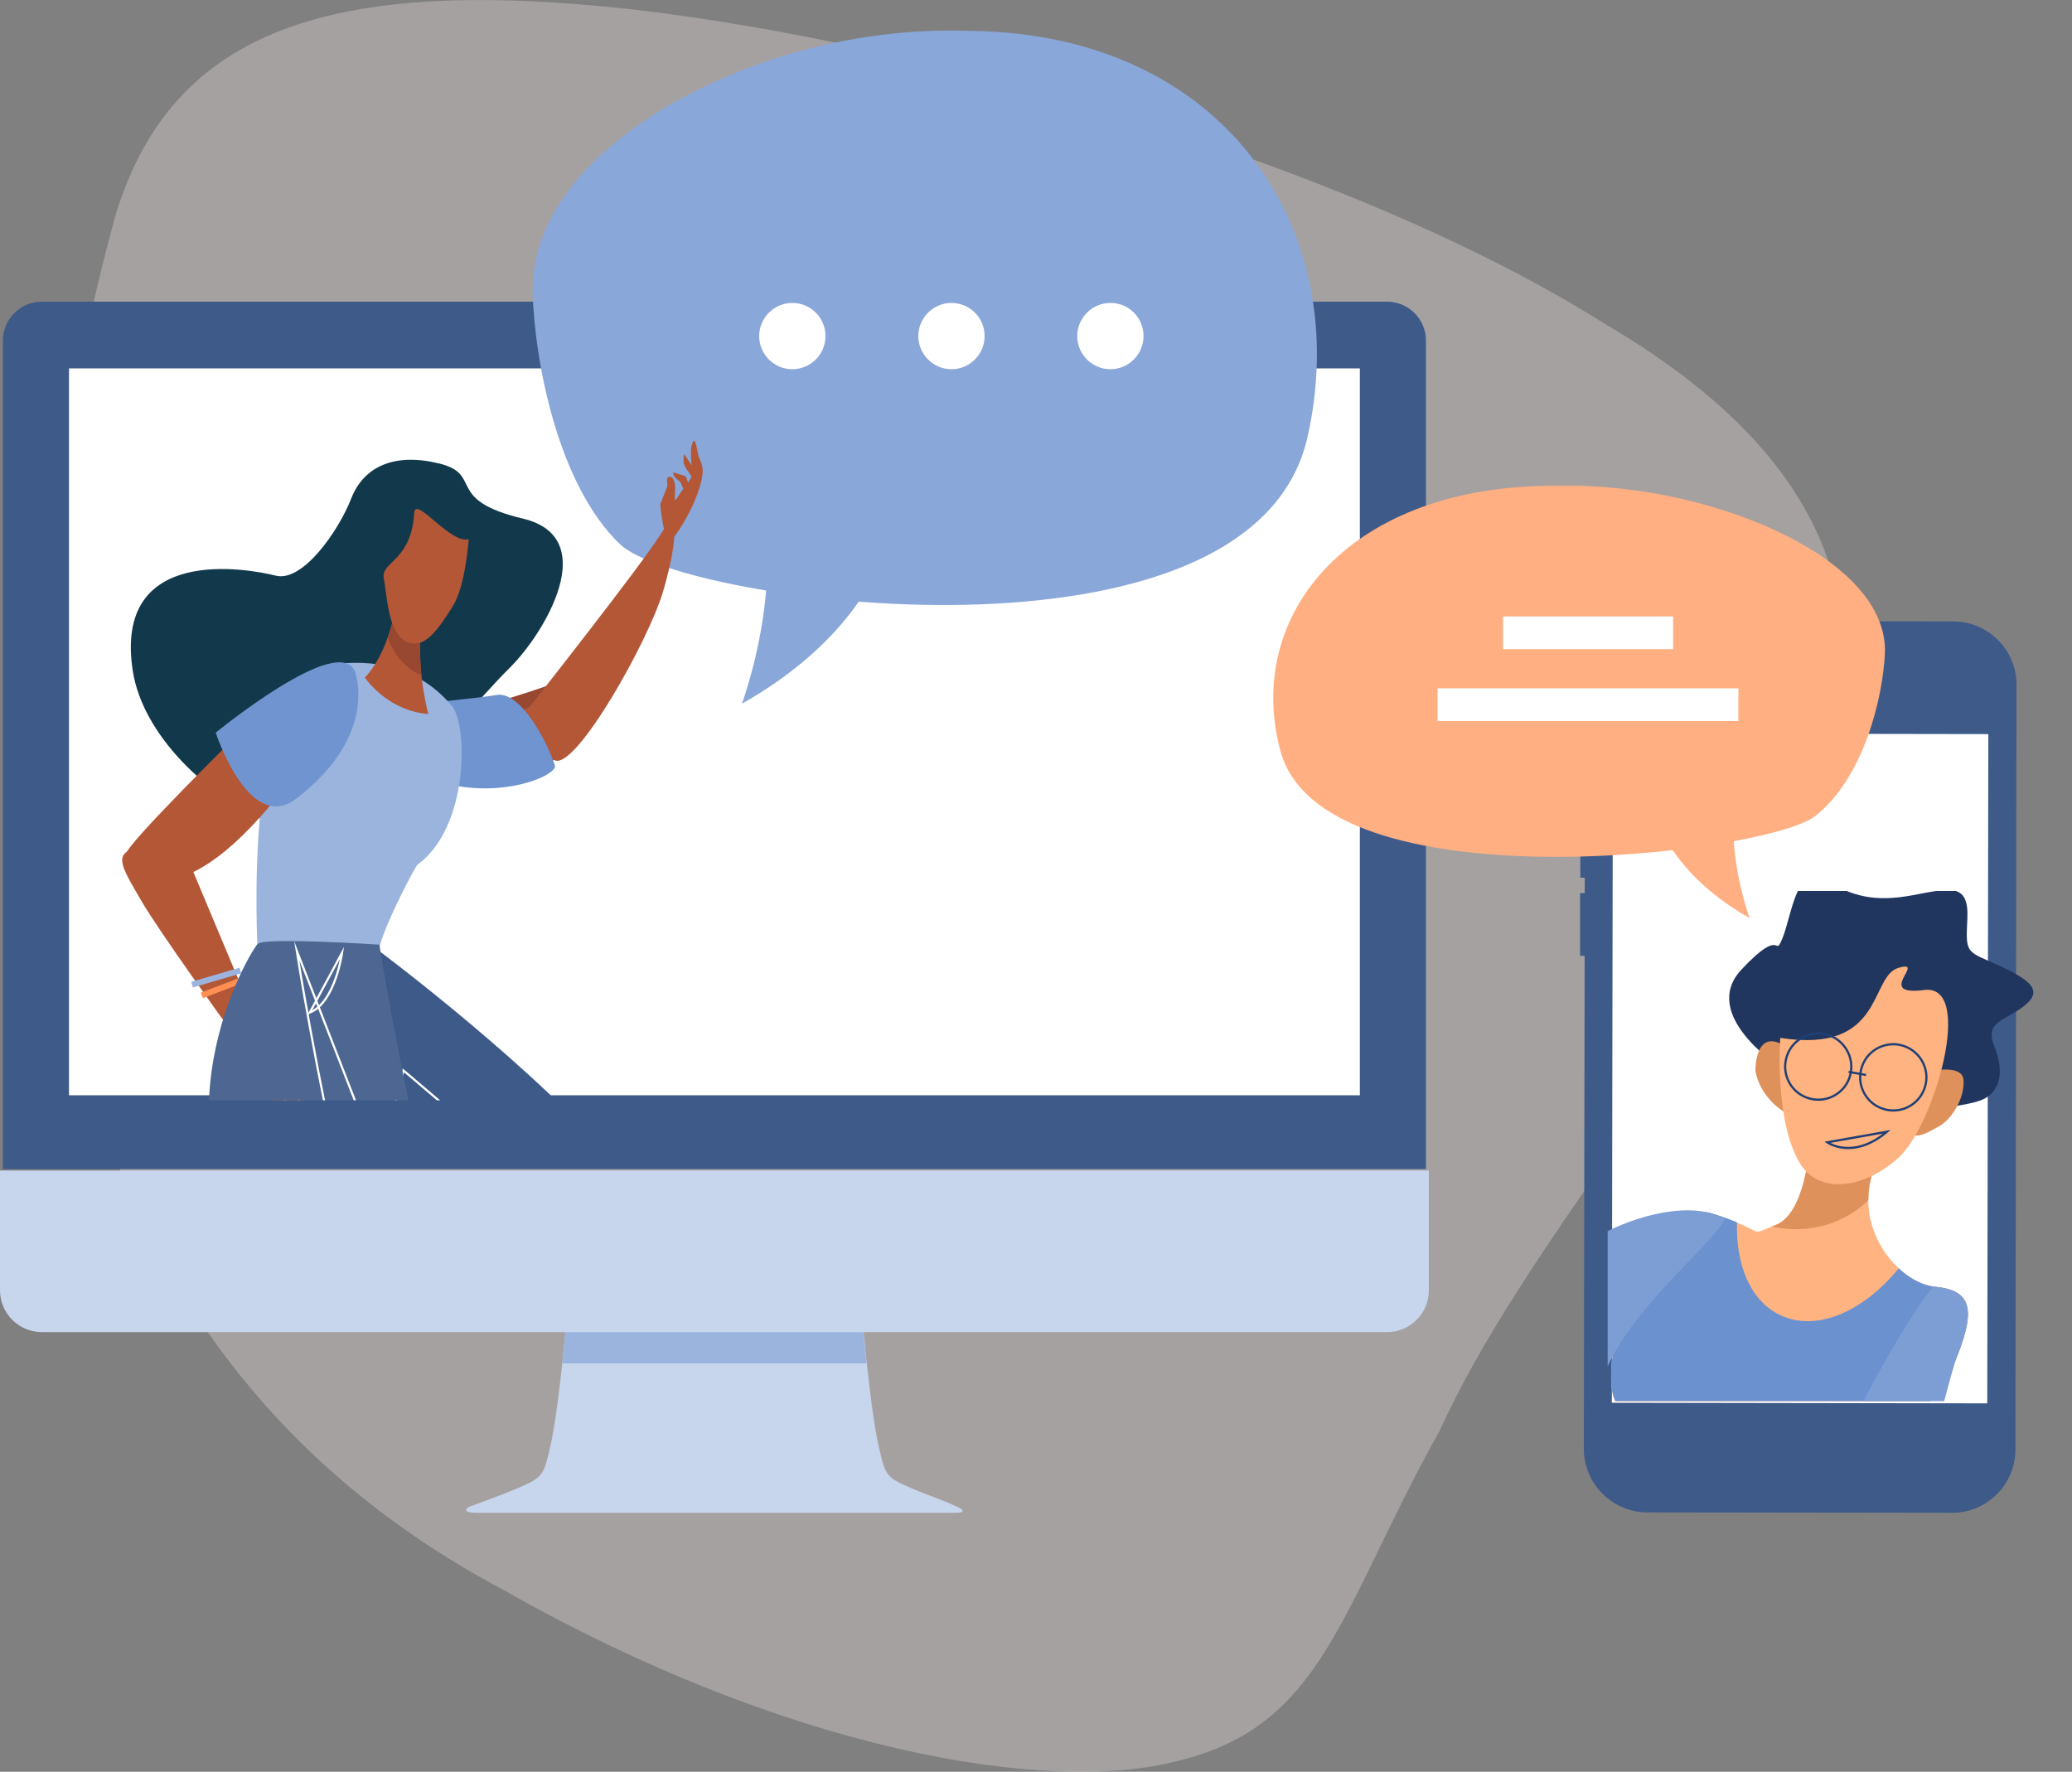 <?xml version="1.0" encoding="utf-8"?>
<!-- Generator: Adobe Illustrator 24.1.0, SVG Export Plug-In . SVG Version: 6.00 Build 0)  -->
<svg version="1.1" id="Layer_1" xmlns="http://www.w3.org/2000/svg" xmlns:xlink="http://www.w3.org/1999/xlink" x="0px" y="0px"
	 viewBox="0 0 1000 855.1" style="enable-background:new 0 0 1000 855.1;" xml:space="preserve">
<rect x="0" y="0" width="1000" height="855.1" fill="#808080" stroke="none"/>
<style type="text/css">
	.st0{opacity:0.3;fill:#FFEFED;}
	.st1{fill:#3D5A89;}
	.st2{fill:#FFFFFF;}
	.st3{fill:#C7D6ED;}
	.st4{fill:#9AB4DE;}
	.st5{fill:#89A7D9;}
	.st6{clip-path:url(#SVGID_2_);}
	.st7{fill:#12384C;}
	.st8{fill:#984731;}
	.st9{fill:#B35737;}
	.st10{fill:#6F94D0;}
	.st11{fill:none;stroke:#9AB4DE;stroke-width:2.82;stroke-miterlimit:10;}
	.st12{fill:none;stroke:#FF9052;stroke-width:2.82;stroke-miterlimit:10;}
	.st13{fill:#FFA878;}
	.st14{fill:#FFC2A0;}
	.st15{fill:#1F4076;}
	.st16{fill:none;stroke:#FFFFFF;stroke-width:1.033;stroke-miterlimit:10;}
	.st17{fill:#4D6792;}
	.st18{fill:#FFAF82;}
	.st19{clip-path:url(#SVGID_4_);}
	.st20{fill:#20365F;}
	.st21{fill:#DF915B;}
	.st22{fill:#FFB380;}
	.st23{fill:#6C91CF;}
	.st24{fill:#7D9ED5;}
	.st25{fill:none;stroke:#1F4076;stroke-width:1.07;stroke-miterlimit:10;}
</style>
<g>
	<path class="st0" d="M694.8,690.5c79.7-175.3,346-378.4,79.1-534.6c-123.9-78-331-135.5-469-151.4C159.7-11.5,83.6,14.1,56,103
		C7,281.2-35.9,619.9,243.5,767.6c134.4,76.4,261.1,99.1,325.1,82.2C639.1,832.8,646.9,776.2,694.8,690.5z"/>
	<g>
		<path class="st1" d="M688.2,564.2V164.4c0-10.4-8.4-18.8-18.8-18.8H20.2c-10.4,0-18.8,8.4-18.8,18.8v399.8L688.2,564.2
			L688.2,564.2z"/>
		<rect x="33.3" y="177.8" class="st2" width="623" height="350.8"/>
		<path class="st3" d="M0,564.9v57.8c0,11.1,9,20.2,20.2,20.2h649.2c11.1,0,20.2-9,20.2-20.2v-57.8H0z"/>
		<path class="st3" d="M463.6,728c0,0-5-2.5-10.7-4.6c-6.1-2.3-13.5-5.2-17.8-7.3c-7.6-3.6-8.3-6-11.1-18.5
			c-3.1-13.6-6-42.3-7.2-54.8H272.9c-1.2,12.5-4.1,41.2-7.2,54.8c-2.8,12.4-3.5,14.8-11.1,18.5c-4.3,2.1-11.5,4.9-17.6,7.2l0,0
			c-5.8,2.2-10.6,3.9-10.6,3.9s-4.6,2.6,2.8,2.9h231.2C467.4,730.3,463.6,728,463.6,728z"/>
		<path class="st4" d="M418.2,658c-0.6-5.9-1.2-11.3-1.5-15.1H272.9c-0.4,3.8-0.9,9.2-1.5,15.1H418.2z"/>
	</g>
	<g>
		<polygon class="st1" points="768.5,374.2 768.5,374.2 762.7,374.2 762.7,374.2 762.8,355.4 762.8,355.4 768.5,355.4 768.5,355.4 
					"/>
		<polygon class="st1" points="768.4,423.6 768.4,423.6 762.7,423.6 762.7,423.6 762.7,391.8 762.7,391.8 768.4,391.8 768.4,391.8 
					"/>
		<polygon class="st1" points="768.3,461.3 768.3,461.3 762.6,461.3 762.6,461.3 762.6,431 762.6,431 768.4,431 768.4,431 		"/>
		<path class="st1" d="M972.7,699.6c0,16.8-13.8,30.6-30.6,30.5L795,729.9c-16.8,0-30.6-13.8-30.6-30.6l0.6-369.1
			c0-16.8,13.8-30.6,30.6-30.5l147.1,0.2c16.8,0,30.6,13.8,30.5,30.6L972.7,699.6z"/>
		<path class="st1" d="M794.9,725.6c-14.5,0-26.3-11.8-26.2-26.3l0.6-369.1c0-14.5,11.8-26.3,26.3-26.2l147.1,0.2
			c14.5,0,26.3,11.8,26.2,26.3l-0.6,369.1c0,14.5-11.8,26.3-26.3,26.2L794.9,725.6z"/>
		
			<rect x="707.2" y="425" transform="matrix(1.598688e-03 -1 1 1.598688e-03 351.77 1383.516)" class="st2" width="323" height="181.2"/>
	</g>
	<g>
		<path class="st5" d="M468.4,14.9c-60-2.1-115.3,16.5-153.2,40.6c-38.2,24.6-59,54.7-58.1,86.2c0.9,31.8,11.9,92.4,42.4,121.2
			c30.8,28.4,304.7,66.1,331.5-51.8C653.6,111.3,591.4,16.3,468.4,14.9z"/>
		<path class="st5" d="M435.2,232c0,0,2.8,62.4-77.1,107.6c0,0,33.5-91.1-10.5-128.7C321.2,188.2,435.2,232,435.2,232z"/>
	</g>
	<g>
		<path class="st2" d="M398.4,162.2c0,8.8-7.2,16-16,16s-16-7.2-16-16s7.2-16,16-16C391.2,146.2,398.4,153.3,398.4,162.2z"/>
		<path class="st2" d="M475.2,162.2c0,8.8-7.2,16-16,16s-16-7.2-16-16s7.2-16,16-16S475.2,153.3,475.2,162.2z"/>
		<path class="st2" d="M551.9,162.2c0,8.8-7.2,16-16,16s-16-7.2-16-16s7.2-16,16-16C544.8,146.2,551.9,153.3,551.9,162.2z"/>
	</g>
	<g>
		<g>
			<defs>
				<rect id="SVGID_1_" x="40.3" y="168" width="347.2" height="363"/>
			</defs>
			<clipPath id="SVGID_2_">
				<use xlink:href="#SVGID_1_"  style="overflow:visible;"/>
			</clipPath>
			<g class="st6">
				<g>
					<path class="st7" d="M204.7,369c0,0,24.9-30.4,41.5-46.9s44.4-62.7,6.2-71.8c-38.2-9.1-18.9-21.3-40.4-26.6
						s-36.4,1.3-42.5,16.9s-23.4,40.6-36.5,37.2c-13.1-3.3-78.5-15.4-68.9,46.1C73.8,385.4,188.1,444.2,204.7,369z"/>
					<path class="st8" d="M240.5,338.5c0,0,29.8-8.6,38.2-13.7c8.3-5.1,7,9.5,0.4,22.2s-11.3,26.5-23.6,21.5
						C243.1,363.3,232.9,340.2,240.5,338.5z"/>
					<path class="st9" d="M255.5,341.3c0,0,54-68.4,63.2-83.3s8.4,3.6,1.3,27.5c-7.1,24-41.7,85.4-52.1,81.5
						C257.4,363.1,226,351.4,255.5,341.3z"/>
					<path class="st10" d="M169.6,348.7c-5.8-7,51.5-10.1,70.1-13.3c11.5-2,24.5,22.6,28.1,34.1
						C269.9,375.9,211.8,399.3,169.6,348.7z"/>
					<path class="st4" d="M124.4,459.6c0,0-8.4-137.8,36.2-139c3.9-0.1,35.4-6.4,57.5,20.1c7.7,9.3,8.4,58.3-16.6,76.6
						c-0.9,0.6-14.9,26.8-18.3,39.5C178,475.8,124.4,459.6,124.4,459.6z"/>
					<path class="st9" d="M113.7,355.6c0,0-51.1,50.3-52.9,56.4c-1.8,6.1,21.4,38.3,75.5-30.5C165.9,343.7,113.7,355.6,113.7,355.6z
						"/>
					<path class="st9" d="M205.2,293.9c5.4-16.1-14.1-1.7-14.1-1.7s-3.2,22.4-15,34.8c1.5,2.1,3.2,4.1,5.2,5.9
						c7.4,7.1,16.5,11,25.4,11.7C201.7,324.8,201.7,304.5,205.2,293.9z"/>
					<path class="st8" d="M187.2,307.6c1.5,4.7,4.1,9.1,7.8,12.7c2.5,2.4,5.3,4.3,8.4,5.7c-1.4-13.1-0.6-24.8,1.8-32
						c5.4-16.1-14.1-1.7-14.1-1.7S190.1,299.2,187.2,307.6z"/>
					<path class="st9" d="M226.2,260.2c0,0-1.5,22.7-7.7,32.4c-6.3,9.8-13.8,22.6-23.5,16.4c-7.8-5-8.3-22.1-9.8-30.1
						c-1.4-7.8,13.4-8.1,14.7-31.4C200.4,239,217.6,262.9,226.2,260.2z"/>
					<g>
						<path class="st9" d="M92,417.7l28.6,68.2l20.5,26.7l6.4,10.6l-1.7,25.3c0,0-1.1,0.4-2.3-1.9c-0.3-0.5-0.4,2.5-0.4,2.5
							s-4.7-0.5-6.9-14.2c-0.2-1.5-0.9,6-0.9,6s-1.1,0.6-3.6-4.6c-0.8-1.7-0.3-4.3-1.6-6.7c-1.4-2.6-4.6-8.7-6.9-11.9
							c-2.4-3.2-5.3-5-8.8-10.1c-4.6-6.7-4.8-12.7-4.8-12.7s-32.5-44.9-41.3-60s-13.1-21.8-5.1-24.8C71.1,406.8,92,417.7,92,417.7z"
							/>
						<path class="st11" d="M116,468.4l-23.3,6.8L116,468.4z"/>
						<path class="st12" d="M117.6,472.7l-20.2,7.7L117.6,472.7z"/>
						<path class="st13" d="M144.6,527.5c0,0,0.3,11.1,0.8,17l0.4,4c0,0-1.1,0.4-2.3-1.9l0.4-15l-5.2-10.7L144.6,527.5z"/>
						<g>
							<path class="st13" d="M135.5,540.7C135.5,540.7,135.6,540.7,135.5,540.7C135.5,540.6,135.5,540.6,135.5,540.7l0.5-3.2
								C135.8,539,135.5,540.7,135.5,540.7z"/>
							<path class="st13" d="M134,522.6l4.9,9c0,0-0.3,8.7,1.1,14.7c-1.3-2-2.8-5.5-3.7-11.5c0-0.1,0-0.2-0.1-0.2l0.7-3.6L134,522.6
								z"/>
						</g>
					</g>
					<g>
						<path class="st9" d="M335.3,226.7l-5.1-7.5c0,0-1.1,3.8,0.7,6.5c1.6,2.3,3.5,5.2,3.5,5.2L335.3,226.7z"/>
						<path class="st9" d="M333,235.5l-2-5.6l-5.9-1.9c0,0-1.1,1.4,3,4.4c0.9,0.7,2.8,6.9,2.8,6.9L333,235.5z"/>
						<path class="st9" d="M325.2,259.3c0,0,7.4-9.4,11.8-22.1c4.3-12.6,0.9-13.6,0-17.6s-1.6-9.8-3-5.2c-1.5,4.6,0.6,12.4,0,14.9
							c-0.6,2.4-3.4,5.2-5.4,8.3c-2.1,3.1-3.2,5.5-2.9,1.8c0.2-3.7,0.3-4.9-0.1-6.2s-0.8-3.3-2.6-3.1c-1.8,0.1-0.8,2.9-0.9,4.2
							c-0.1,1.2-2.9,7.3-3.3,8.7c-0.4,1.5,0.7,6.5,1.1,9.7c0.2,1.6,1.2,5.3,2.6,8.7C323.9,264.9,323.1,262.4,325.2,259.3z"/>
					</g>
					<path class="st10" d="M171.3,324.1c0,0,12,30.5-28.4,61.4c-22.7,17.3-38.8-31.9-38.8-31.9S163.4,305,171.3,324.1z"/>
				</g>
				<path class="st14" d="M126.8,787.8l-2.1-57.3l17.6-6.1l5.9,16.1C148.2,740.5,134.8,808.1,126.8,787.8z"/>
				<path class="st15" d="M139.3,775.5c-0.3-0.8-14,12.5-4.6-48.5l-10.5,3.6c0,0-7.5,43.1,4.8,68C133.5,807.5,135.2,788,139.3,775.5
					z"/>
				<path class="st1" d="M151.8,741.3l12.1-8.3l-1.9-7.7l130.8-95.7c0,0,42.4-23.1,9.7-62.5c-42.3-50.9-121.3-109.5-121.3-109.5
					S140,470,137.6,486c-6,39.9,110.6,117.8,110.6,117.8s-52.1,23.1-104.1,103.8c-11.6,18-13.1,20.7-13.1,20.7L151.8,741.3z"/>
				<path class="st16" d="M194.7,516.6l94.4,80.4c0,0-127.7,95.5-147.8,133.6L194.7,516.6z"/>
				<path class="st16" d="M163.9,733.1c0,0-7.2-6.2-21.6-14.9L163.9,733.1z"/>
				<path class="st14" d="M312,913.3l4.2,21.4c0,0,54.4,19,80.9,5.8c6.7-3.4-1.1-7.4-17.7-13.2c-16-5.7-41.6-18-51.6-24.3
					C317.9,896.7,312,913.3,312,913.3z"/>
				<path class="st17" d="M183.1,455.9c0,0,42.2,277,139.2,429.8c9.5,15,11.2,19.2,11.2,19.2l-23.7,15.4l-7.1-12.4
					c0,0-98-114.1-103.5-138.5s-5.6-70.5-68-147.9s-10.2-162.8-6.8-166C127.8,452.3,183.1,455.9,183.1,455.9z"/>
				<path class="st16" d="M143.2,458.8c0,0,35.8,229.8,89.9,318.9s87.1,136.7,87.1,136.7L143.2,458.8z"/>
				<path class="st16" d="M165.1,459.8c0,0-3.3,24-15.6,28.9L165.1,459.8z"/>
				<path class="st15" d="M378,926.5c5.9,14.2-40.5,9.1-64.2-4.1l2.4,12.3c0,0,54.4,19,80.9,5.8C402.9,937.6,397.8,932.1,378,926.5z
					"/>
			</g>
		</g>
	</g>
	<g>
		<path class="st18" d="M745.6,234.5c46.8-1.7,89.8,10,119.2,25.4c29.7,15.7,45.7,35.1,44.9,55.4c-0.9,20.5-9.8,59.8-33.7,78.6
			c-24.1,18.5-237.9,44.3-258.1-31.7C600.7,297.8,649.6,236.1,745.6,234.5z"/>
		<path class="st18" d="M794.6,373.6c0,0-1.8,40.3,49.8,69.5c0,0-21.6-58.8,6.8-83.2C868.2,345.4,794.6,373.6,794.6,373.6z"/>
	</g>
	<g>
		<g>
			<defs>
				<rect id="SVGID_3_" x="775.9" y="430" width="224.1" height="246.2"/>
			</defs>
			<clipPath id="SVGID_4_">
				<use xlink:href="#SVGID_3_"  style="overflow:visible;"/>
			</clipPath>
			<g class="st19">
				<path class="st20" d="M858.3,514.4c0,0-38.1-24.9-17.8-46.5c20.3-21.7,15.5-4.7,19.8-15.2s6.9-36.6,20.2-28.3
					c13.3,8.3,24.3,11,42.3,7.7s27.5-6.5,26.7,11.2c-0.9,17.7-0.6,15.4,15.9,23s20.2,12.5,11.1,19.5c-9.1,7-18.8,7.2-14,19.1
					s3.2,21.6-5.5,25.7s-41.5,6.1-41.5,6.1L858.3,514.4z"/>
				<path class="st21" d="M930,517.3c0,0,16.7-4.2,17.6,3.6c0.9,7.8-4.8,18.8-11.8,22.7c-7.1,3.9-15.9,9.6-15.2-4.9
					C921.2,524.2,930,517.3,930,517.3z"/>
				<path class="st21" d="M847.2,516.7c0,0-0.3-19.2,12.4-12.9c7,3.5,13.4,14.1,12.8,22.1c-0.5,8-0.4,18.6-12.2,10.2
					C848.3,527.8,847.2,516.7,847.2,516.7z"/>
				<path class="st22" d="M873.3,552.8c0,0-1.7,32.8-16.3,38.4c-14.6,5.7-2.2,3.7-30.5-5.4c-28.3-9.1-52.6,58.6-48.5,85.2
					c4.1,26.7,70.2,59,93.1,55.4c22.9-3.6,64.5-48.9,73.5-71.9c9-22.9,6.8-31.9-10.7-33.5c-17.4-1.7-39-27.3-30.2-54.8
					C912.5,538.7,873.3,552.8,873.3,552.8z"/>
				<path class="st21" d="M901.7,579.2c0-4.2,0.6-8.6,2-13c8.8-27.5-30.4-13.4-30.4-13.4s-1.7,32.8-16.3,38.4
					c-0.7,0.3-1.3,0.5-1.9,0.7C872.5,595.9,890.1,590.7,901.7,579.2z"/>
				<path class="st22" d="M859.2,500.9c0,0-3,41,9.9,61.2c8.7,13.6,29.5,12.5,47.2-3.4c17.3-15.7,36.9-84,12.4-80.9
					s1.6-14.8-12.4-10.7C902.2,471,909.6,508.8,859.2,500.9z"/>
				<path class="st23" d="M933.9,621c-5.8-0.6-12.1-3.8-17.5-8.9c-17,20.9-39.6,30.8-57,22.7c-14.4-6.7-21.7-24-21.1-44.9
					c-2.9-1.2-6.6-2.6-11.8-4.2c-28.3-9.1-52.6,58.6-48.5,85.2c4.1,26.7,70.2,59,93.1,55.4c22.9-3.6,64.5-48.9,73.5-71.9
					C953.6,631.6,951.3,622.7,933.9,621z"/>
				<path class="st24" d="M832.8,587.9c-1.8-0.7-3.9-1.4-6.3-2.1c-28.3-9.1-87.8,20.3-83.7,47c1.6,10.6,13.8,40.3,28.4,50.1
					C767.6,645.9,825.4,603.3,832.8,587.9z"/>
				<path class="st24" d="M933.9,621c-0.3,0-0.5-0.1-0.8-0.1c-11.1,12.6-42.4,66.5-55.6,104.1c51.7,23.3,58.9-49.6,67.1-70.5
					C953.6,631.6,951.3,622.7,933.9,621z"/>
				<path class="st25" d="M892.6,520.1c-2.9,8.3-12.1,12.7-20.4,9.7c-8.3-2.9-12.7-12.1-9.7-20.4c2.9-8.3,12.1-12.7,20.4-9.7
					C891.1,502.7,895.5,511.8,892.6,520.1z"/>
				<path class="st25" d="M928.8,525.3c-2.9,8.3-12.1,12.7-20.4,9.7c-8.3-2.9-12.7-12.1-9.7-20.4c2.9-8.3,12.1-12.7,20.4-9.7
					C927.4,507.9,931.8,517,928.8,525.3z"/>
				<path class="st25" d="M892.2,517.3l8.4,1.5L892.2,517.3z"/>
				<path class="st25" d="M881.9,551.3c0,0,12.2,8.8,28.8-5.1L881.9,551.3z"/>
			</g>
		</g>
	</g>
	<rect x="725.4" y="297.5" class="st2" width="82.1" height="15.8"/>
	<rect x="693.8" y="332.2" class="st2" width="145.2" height="15.8"/>
</g>
</svg>
